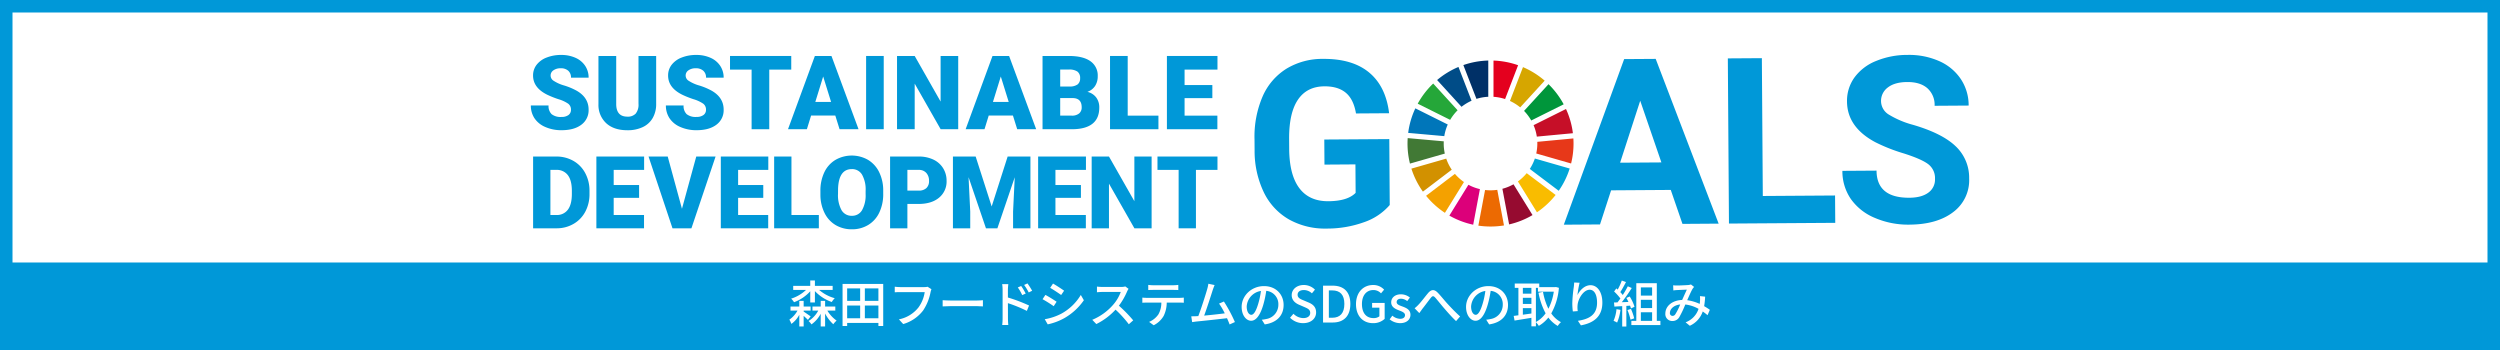<svg id="レイヤー_1" data-name="レイヤー 1" xmlns="http://www.w3.org/2000/svg" viewBox="0 0 1000 140"><rect x="0" y="0" width="1000" height="140" fill="#333333" stroke="none"/><defs><style>.cls-1{fill:#fff;}.cls-2{fill:#0098d8;}.cls-3{fill:#25a739;}.cls-4{fill:#d6a600;}.cls-5{fill:#c60f28;}.cls-6{fill:#00963b;}.cls-7{fill:#417935;}.cls-8{fill:#f9bc00;}.cls-9{fill:#e73819;}.cls-10{fill:#f4a100;}.cls-11{fill:#0076ba;}.cls-12{fill:#960b30;}.cls-13{fill:#00a6d8;}.cls-14{fill:#ec6a02;}.cls-15{fill:#e4001e;}.cls-16{fill:#dc007a;}.cls-17{fill:#003067;}.cls-18{fill:#d29100;}.cls-19{fill:#004c87;}</style></defs><rect class="cls-1" x="2.299" width="995.403" height="140"/><path class="cls-2" d="M995,5V135H5V5H995m5-5H0V140H1000V0Z"/><path class="cls-2" d="M555.894,82a23.619,23.619,0,0,1-10.344,6.9,43.531,43.531,0,0,1-14.865,2.528,29.489,29.489,0,0,1-15.068-3.64,24.965,24.965,0,0,1-10.057-10.8,38.223,38.223,0,0,1-3.721-16.719l-.032-4.492a40.651,40.651,0,0,1,3.219-17.152,24.657,24.657,0,0,1,9.544-11.136,27.7,27.7,0,0,1,14.7-3.935q11.751-.079,18.416,5.478t7.96,16.26l-13.25.09q-.947-5.667-4.072-8.276t-8.571-2.574q-6.942.047-10.536,5.289t-3.57,15.545l.029,4.219q.072,10.392,4.054,15.673t11.607,5.23q7.668-.052,10.914-3.342l-.078-11.39-12.388.086-.068-10.029,26-.176Z"/><path class="cls-2" d="M668.308,75.97l-23.868.162L640,89.776l-14.474.1L649.663,23.64l12.615-.086,25.179,65.9-14.474.1ZM648.041,65.08l16.516-.112L656.085,40.3Z"/><polygon class="cls-2" points="705.122 78.395 734.025 78.197 734.1 89.134 691.584 89.424 691.133 23.357 704.746 23.265 705.122 78.395"/><path class="cls-2" d="M774,71.527a6.993,6.993,0,0,0-2.764-5.9q-2.734-2.044-9.829-4.289A69.35,69.35,0,0,1,750.169,56.9q-11.295-6-11.365-16.3a15.956,15.956,0,0,1,2.952-9.572,19.7,19.7,0,0,1,8.622-6.615,32.652,32.652,0,0,1,12.666-2.447,29.721,29.721,0,0,1,12.633,2.478,20.082,20.082,0,0,1,8.646,7.18,18.93,18.93,0,0,1,3.137,10.6l-13.614.093a8.9,8.9,0,0,0-2.906-7.037q-2.877-2.5-8.048-2.464-4.992.033-7.745,2.162a6.657,6.657,0,0,0-2.73,5.578,6.372,6.372,0,0,0,3.281,5.378,36.6,36.6,0,0,0,9.579,4.017q11.64,3.417,16.985,8.551a17.264,17.264,0,0,1,5.4,12.851,15.9,15.9,0,0,1-6.4,13.5q-6.459,4.923-17.438,5a33.727,33.727,0,0,1-13.9-2.7,21.961,21.961,0,0,1-9.6-7.58,19.571,19.571,0,0,1-3.367-11.23l13.658-.094q.075,10.935,13.142,10.846,4.854-.031,7.565-2.025A6.425,6.425,0,0,0,774,71.527"/><path class="cls-3" d="M580.064,47.941a18.871,18.871,0,0,1,2.975-3.829l-9.759-10.7a33.389,33.389,0,0,0-6.195,8.065Z"/><path class="cls-4" d="M603.988,40.381a18.594,18.594,0,0,1,4.092,2.565l9.786-10.685a33.3,33.3,0,0,0-8.672-5.413Z"/><path class="cls-5" d="M626.4,43.6,613.43,50.065a18.6,18.6,0,0,1,1.3,4.582l14.429-1.361A32.956,32.956,0,0,0,626.4,43.6"/><path class="cls-6" d="M612.5,48.191l12.97-6.466a33.4,33.4,0,0,0-6.062-8.048L609.62,44.361a18.777,18.777,0,0,1,2.879,3.83"/><path class="cls-7" d="M577.486,57.407c0-.292.009-.583.022-.872l-14.433-1.292c-.045.714-.071,1.437-.071,2.164a33.179,33.179,0,0,0,.982,8.028l13.938-4a18.763,18.763,0,0,1-.438-4.029"/><path class="cls-8" d="M610.682,69.27a18.923,18.923,0,0,1-3.52,3.311l7.621,12.338a33.49,33.49,0,0,0,7.463-6.931Z"/><path class="cls-9" d="M614.93,57.407a18.467,18.467,0,0,1-.43,3.982l13.938,4.005a33.076,33.076,0,0,0,.974-7.987c0-.683-.023-1.362-.064-2.038l-14.431,1.365c.008.225.013.448.013.673"/><path class="cls-10" d="M581.967,69.545l-11.536,8.768a33.443,33.443,0,0,0,7.534,6.825l7.619-12.325a18.886,18.886,0,0,1-3.617-3.268"/><path class="cls-11" d="M577.72,54.451A18.451,18.451,0,0,1,579.1,49.8l-12.966-6.459a32.96,32.96,0,0,0-2.862,9.813Z"/><path class="cls-12" d="M613.01,86.035,605.4,73.713a18.614,18.614,0,0,1-4.441,1.8l2.686,14.255a32.977,32.977,0,0,0,9.364-3.737"/><path class="cls-13" d="M613.946,63.408a18.789,18.789,0,0,1-2.027,4.171l11.573,8.73a33.034,33.034,0,0,0,4.379-8.9Z"/><path class="cls-14" d="M598.908,75.934a18.549,18.549,0,0,1-4.88.068l-2.684,14.253a33.422,33.422,0,0,0,10.246-.08Z"/><path class="cls-15" d="M597.4,38.722a18.633,18.633,0,0,1,4.634.895l5.205-13.528a32.942,32.942,0,0,0-9.839-1.862Z"/><path class="cls-16" d="M591.965,75.645a18.563,18.563,0,0,1-4.6-1.739l-7.623,12.331a33.111,33.111,0,0,0,9.538,3.647Z"/><path class="cls-17" d="M590.581,39.55a18.534,18.534,0,0,1,4.729-.841V24.216a32.991,32.991,0,0,0-9.97,1.815Z"/><path class="cls-18" d="M580.7,67.88a18.591,18.591,0,0,1-2.208-4.428l-13.93,4a33.1,33.1,0,0,0,4.6,9.2Z"/><path class="cls-19" d="M584.608,42.722a18.825,18.825,0,0,1,4.015-2.429l-5.238-13.512a33.225,33.225,0,0,0-8.543,5.231Z"/><path class="cls-2" d="M228.383,43.9a2.9,2.9,0,0,0-1.1-2.415,13.639,13.639,0,0,0-3.854-1.791,36.963,36.963,0,0,1-4.509-1.79q-5.694-2.8-5.695-7.689a6.9,6.9,0,0,1,1.419-4.3,9.183,9.183,0,0,1,4.015-2.9,15.621,15.621,0,0,1,5.837-1.036,13.678,13.678,0,0,1,5.665,1.127,8.966,8.966,0,0,1,3.893,3.21,8.372,8.372,0,0,1,1.39,4.759H228.4a3.542,3.542,0,0,0-1.1-2.777,4.273,4.273,0,0,0-2.968-.986,4.825,4.825,0,0,0-2.989.835,2.459,2.459,0,0,0,.111,4.165,15.21,15.21,0,0,0,4.246,1.893,26.011,26.011,0,0,1,4.992,2.1q4.749,2.737,4.75,7.546a7.154,7.154,0,0,1-2.9,6.038q-2.9,2.194-7.949,2.194a15.769,15.769,0,0,1-6.45-1.278,9.736,9.736,0,0,1-4.348-3.5,9.128,9.128,0,0,1-1.459-5.121h7.085a4.5,4.5,0,0,0,1.217,3.472A5.76,5.76,0,0,0,224.6,46.78a4.553,4.553,0,0,0,2.768-.754,2.5,2.5,0,0,0,1.016-2.124"/><path class="cls-2" d="M262.465,22.388v19.18a11.013,11.013,0,0,1-1.389,5.644,8.986,8.986,0,0,1-3.985,3.633,14.022,14.022,0,0,1-6.138,1.248q-5.355,0-8.432-2.777a9.908,9.908,0,0,1-3.141-7.607V22.388h7.105V41.85q.121,4.81,4.468,4.81a4.32,4.32,0,0,0,3.32-1.208,5.64,5.64,0,0,0,1.127-3.924V22.388Z"/><path class="cls-2" d="M282.4,43.9a2.9,2.9,0,0,0-1.1-2.415,13.639,13.639,0,0,0-3.854-1.791,36.963,36.963,0,0,1-4.509-1.79q-5.694-2.8-5.695-7.689a6.893,6.893,0,0,1,1.42-4.3,9.18,9.18,0,0,1,4.014-2.9,15.621,15.621,0,0,1,5.837-1.036,13.675,13.675,0,0,1,5.665,1.127,8.963,8.963,0,0,1,3.894,3.21,8.378,8.378,0,0,1,1.389,4.759h-7.044a3.542,3.542,0,0,0-1.1-2.777,4.273,4.273,0,0,0-2.968-.986,4.82,4.82,0,0,0-2.988.835,2.459,2.459,0,0,0,.11,4.165,15.219,15.219,0,0,0,4.247,1.893,26.027,26.027,0,0,1,4.991,2.1q4.749,2.737,4.75,7.546a7.154,7.154,0,0,1-2.9,6.038q-2.9,2.194-7.949,2.194a15.769,15.769,0,0,1-6.45-1.278,9.727,9.727,0,0,1-4.347-3.5,9.121,9.121,0,0,1-1.46-5.121h7.085a4.5,4.5,0,0,0,1.217,3.472,5.76,5.76,0,0,0,3.955,1.116,4.549,4.549,0,0,0,2.768-.754A2.494,2.494,0,0,0,282.4,43.9"/><polygon class="cls-2" points="316.501 27.842 307.706 27.842 307.706 51.691 300.642 51.691 300.642 27.842 292.008 27.842 292.008 22.388 316.501 22.388 316.501 27.842"/><path class="cls-2" d="M334.121,46.217H324.44l-1.69,5.474H315.2l10.748-29.3h6.641l10.828,29.3h-7.588Zm-7.99-5.454h6.3L329.27,30.6Z"/><rect class="cls-2" x="346.446" y="22.388" width="7.045" height="29.303"/><polygon class="cls-2" points="383.286 51.691 376.263 51.691 365.877 33.458 365.877 51.691 358.813 51.691 358.813 22.388 365.877 22.388 376.242 40.622 376.242 22.388 383.286 22.388 383.286 51.691"/><path class="cls-2" d="M405.172,46.217h-9.681l-1.69,5.474h-7.547L397,22.388h6.641l10.828,29.3h-7.588Zm-7.99-5.454h6.3L400.321,30.6Z"/><path class="cls-2" d="M417.015,51.691v-29.3h10.526q5.656,0,8.6,2.073a6.9,6.9,0,0,1,2.949,6.018,6.975,6.975,0,0,1-1.048,3.884,6.1,6.1,0,0,1-3.078,2.375,6.185,6.185,0,0,1,3.522,2.253,6.561,6.561,0,0,1,1.227,4.026q0,4.306-2.726,6.47t-8.081,2.2ZM424.08,34.6h3.682a5.225,5.225,0,0,0,3.3-.846,3.011,3.011,0,0,0,.987-2.443,3.156,3.156,0,0,0-1.068-2.673,5.7,5.7,0,0,0-3.441-.819H424.08Zm0,4.63v7.024h4.629a4.406,4.406,0,0,0,2.938-.875,3.066,3.066,0,0,0,1.026-2.466q0-3.661-3.643-3.683Z"/><polygon class="cls-2" points="451.078 46.257 463.373 46.257 463.373 51.691 444.013 51.691 444.013 22.388 451.078 22.388 451.078 46.257"/><polygon class="cls-2" points="484.939 39.253 473.83 39.253 473.83 46.258 486.951 46.258 486.951 51.691 466.764 51.691 466.764 22.388 486.991 22.388 486.991 27.842 473.83 27.842 473.83 34.021 484.939 34.021 484.939 39.253"/><path class="cls-2" d="M213.24,91.323V62.612h9.247a13.6,13.6,0,0,1,6.843,1.726,12.118,12.118,0,0,1,4.742,4.87,14.692,14.692,0,0,1,1.726,7.049v1.321a14.79,14.79,0,0,1-1.666,7.07,12.182,12.182,0,0,1-4.692,4.889,13.3,13.3,0,0,1-6.756,1.786Zm6.921-23.367V86h2.405a5.385,5.385,0,0,0,4.576-2.12q1.6-2.118,1.6-6.3V76.336q0-4.159-1.6-6.271a5.479,5.479,0,0,0-4.655-2.109Z"/><polygon class="cls-2" points="255.636 79.136 245.474 79.136 245.474 85.998 257.609 85.998 257.609 91.322 238.551 91.322 238.551 62.612 257.647 62.612 257.647 67.956 245.474 67.956 245.474 74.01 255.636 74.01 255.636 79.136"/><polygon class="cls-2" points="272.785 83.513 278.503 62.612 286.234 62.612 276.572 91.322 268.999 91.322 259.416 62.612 267.086 62.612 272.785 83.513"/><polygon class="cls-2" points="305.31 79.136 295.246 79.136 295.246 85.998 307.282 85.998 307.282 91.322 288.324 91.322 288.324 62.612 307.321 62.612 307.321 67.956 295.246 67.956 295.246 74.01 305.31 74.01 305.31 79.136"/><polygon class="cls-2" points="316.582 85.998 327.536 85.998 327.536 91.322 309.66 91.322 309.66 62.612 316.582 62.612 316.582 85.998"/><path class="cls-2" d="M353.286,77.558a16.94,16.94,0,0,1-1.558,7.436,11.52,11.52,0,0,1-4.427,4.978,12.332,12.332,0,0,1-6.537,1.745,12.505,12.505,0,0,1-6.507-1.686,11.49,11.49,0,0,1-4.427-4.822,16.419,16.419,0,0,1-1.666-7.2V76.4a16.992,16.992,0,0,1,1.548-7.445,11.481,11.481,0,0,1,4.437-4.979,13.13,13.13,0,0,1,13.083-.019,11.693,11.693,0,0,1,4.447,4.939,16.52,16.52,0,0,1,1.607,7.346Zm-7.039-1.2a12.076,12.076,0,0,0-1.43-6.5,4.589,4.589,0,0,0-4.092-2.218q-5.205,0-5.5,7.809l-.021,2.109a12.42,12.42,0,0,0,1.4,6.489,4.578,4.578,0,0,0,4.16,2.267,4.524,4.524,0,0,0,4.043-2.228,12.093,12.093,0,0,0,1.44-6.409Z"/><path class="cls-2" d="M362.956,81.582v9.74h-6.922V62.613h11.458a13.354,13.354,0,0,1,5.827,1.211,9.151,9.151,0,0,1,3.924,3.451,9.421,9.421,0,0,1,1.39,5.078,8.311,8.311,0,0,1-3.007,6.714q-3.006,2.514-8.252,2.515Zm0-5.344h4.536a4.275,4.275,0,0,0,3.066-1.007,3.735,3.735,0,0,0,1.055-2.839,4.62,4.62,0,0,0-1.085-3.214,3.844,3.844,0,0,0-2.957-1.223h-4.615Z"/><polygon class="cls-2" points="390.262 62.612 396.67 82.587 403.06 62.612 412.17 62.612 412.17 91.322 405.229 91.322 405.229 84.619 405.899 70.895 398.957 91.322 394.383 91.322 387.423 70.874 388.093 84.619 388.093 91.322 381.172 91.322 381.172 62.612 390.262 62.612"/><polygon class="cls-2" points="432.367 79.136 422.175 79.136 422.175 85.998 434.339 85.998 434.339 91.322 415.253 91.322 415.253 62.612 434.378 62.612 434.378 67.956 422.175 67.956 422.175 74.01 432.367 74.01 432.367 79.136"/><polygon class="cls-2" points="460.645 91.322 453.763 91.322 443.589 73.458 443.589 91.322 436.668 91.322 436.668 62.613 443.589 62.613 453.745 80.477 453.745 62.613 460.645 62.613 460.645 91.322"/><polygon class="cls-2" points="486.991 67.956 478.373 67.956 478.373 91.323 471.451 91.323 471.451 67.956 462.992 67.956 462.992 62.612 486.991 62.612 486.991 67.956"/><rect class="cls-2" x="0.136" y="105" width="999.727" height="35"/><path class="cls-1" d="M321.462,124.622c.78.52,2.38,1.62,2.8,1.941l-1.1,1.4c-.34-.381-1.04-1.021-1.7-1.621v4.241h-1.741V125.9a10.609,10.609,0,0,1-3.16,3.661,10.164,10.164,0,0,0-.821-1.7A10.6,10.6,0,0,0,319,124.241h-2.8V122.6h3.521v-2.261h1.741V122.6h2.78v1.639h-2.78Zm2.64-8.122a16.014,16.014,0,0,1-6.481,4.381,7.955,7.955,0,0,0-1.16-1.42,15.282,15.282,0,0,0,5.941-3.481h-5.121v-1.64H324.1v-2.161h1.861v2.161h7.1v1.64h-5.4a15.994,15.994,0,0,0,6.242,3.3,8.038,8.038,0,0,0-1.2,1.521,16.877,16.877,0,0,1-6.741-4.361v4.541H324.1Zm6.842,7.741a13.257,13.257,0,0,0,3.7,4,7.75,7.75,0,0,0-1.32,1.461,15.311,15.311,0,0,1-3.28-4.3v5.181h-1.761V125.5a11.967,11.967,0,0,1-3.7,4.261,7.582,7.582,0,0,0-1.16-1.361,10.851,10.851,0,0,0,3.881-4.161h-2.32V122.6h3.3v-2.261h1.761V122.6h4.08v1.639Z"/><path class="cls-1" d="M353.284,113.579V130.4h-1.92v-1.22h-12.5v1.22h-1.84V113.579Zm-14.423,1.78v5h5.2v-5Zm0,11.944h5.2v-5.081h-5.2Zm12.5-11.944h-5.421v5h5.421Zm0,11.944v-5.081h-5.421V127.3Z"/><path class="cls-1" d="M372.224,116.86a19.829,19.829,0,0,1-2.981,7.342,15.418,15.418,0,0,1-7.961,5.421l-1.721-1.881a13.2,13.2,0,0,0,7.822-4.761,13.823,13.823,0,0,0,2.5-6.141h-9.823c-.86,0-1.66.04-2.16.08v-2.24a17.937,17.937,0,0,0,2.16.16h9.7a5.1,5.1,0,0,0,1.281-.141l1.54,1A6.077,6.077,0,0,0,372.224,116.86Z"/><path class="cls-1" d="M380.041,120.2h10.883c.96,0,1.74-.08,2.24-.12v2.481c-.44-.021-1.36-.1-2.24-.1H380.041c-1.1,0-2.3.04-2.98.1v-2.481C377.721,120.121,378.961,120.2,380.041,120.2Z"/><path class="cls-1" d="M401.042,115.88a14.285,14.285,0,0,0-.18-2.24h2.46c-.06.66-.16,1.52-.16,2.24V119a64.679,64.679,0,0,1,8.462,3.2l-.88,2.16a55.913,55.913,0,0,0-7.582-3.1c.02,2.761.02,5.521.02,6.181,0,.621.06,1.841.14,2.561h-2.44a21.21,21.21,0,0,0,.16-2.561Zm9.241,1.54-1.4.62a18.294,18.294,0,0,0-1.761-3.06l1.34-.581A24.7,24.7,0,0,1,410.283,117.42Zm2.581-1.12-1.38.681a19.87,19.87,0,0,0-1.841-3l1.341-.621A29.714,29.714,0,0,1,412.864,116.3Z"/><path class="cls-1" d="M422.642,120.7l-1.16,1.78a50.074,50.074,0,0,0-4.461-2.8l1.14-1.721C419.421,118.62,421.7,120.041,422.642,120.7Zm2.02,4.7a20.572,20.572,0,0,0,7.662-7.421l1.22,2.12a23.822,23.822,0,0,1-7.822,7.162,23.489,23.489,0,0,1-6.641,2.48l-1.18-2.06A21.945,21.945,0,0,0,424.662,125.4Zm.981-9.122L424.462,118c-1.02-.74-3.16-2.16-4.4-2.86l1.141-1.721C422.442,114.119,424.7,115.6,425.643,116.28Z"/><path class="cls-1" d="M450.844,116.58a27.361,27.361,0,0,1-3.281,5.7,53.179,53.179,0,0,1,5.721,5.862l-1.76,1.56a44.977,44.977,0,0,0-5.3-5.842,26.27,26.27,0,0,1-7.7,5.762l-1.62-1.7a22.49,22.49,0,0,0,8.221-5.861,16.448,16.448,0,0,0,3.181-5.282h-7.341c-.781,0-1.861.1-2.181.12v-2.26a21.741,21.741,0,0,0,2.181.139h7.421a6.123,6.123,0,0,0,1.741-.2l1.3.96A6.9,6.9,0,0,0,450.844,116.58Z"/><path class="cls-1" d="M458.761,119.141h13.083c.42,0,1.18-.04,1.68-.1v2.06c-.46-.04-1.16-.06-1.68-.06H466.7a12.445,12.445,0,0,1-1.24,5.341,9.625,9.625,0,0,1-3.981,3.721l-1.841-1.34a8.579,8.579,0,0,0,3.7-2.981,9.323,9.323,0,0,0,1.2-4.741h-5.781c-.6,0-1.28.02-1.82.06v-2.06A17.525,17.525,0,0,0,458.761,119.141Zm2.48-5.041h8.083a17.322,17.322,0,0,0,2-.14v2.06c-.64-.04-1.38-.06-2-.06h-8.063c-.66,0-1.4.02-1.96.06v-2.06A15.467,15.467,0,0,0,461.241,114.1Z"/><path class="cls-1" d="M485.082,116.04c-.6,1.9-2.42,7.562-3.42,10.2,2.721-.24,6.1-.62,8.242-.9a26.973,26.973,0,0,0-2.281-3.9l1.94-.84a58.7,58.7,0,0,1,4.4,8.221l-2.121.961c-.26-.7-.62-1.581-1.041-2.5-3.18.38-9.582,1.08-12.182,1.321-.5.06-1.16.16-1.76.24l-.36-2.32c.62,0,1.4,0,2-.041.24-.02.52-.02.82-.04,1.121-2.861,3.021-8.841,3.581-10.862a12.653,12.653,0,0,0,.44-2.081l2.5.521C485.623,114.56,485.383,115.16,485.082,116.04Z"/><path class="cls-1" d="M505.9,129.763l-1.181-1.88a12.5,12.5,0,0,0,1.781-.28,5.754,5.754,0,0,0,4.841-5.682,5.319,5.319,0,0,0-4.841-5.581,39.808,39.808,0,0,1-1.2,5.621c-1.2,4.081-2.861,6.342-4.841,6.342s-3.8-2.2-3.8-5.541c0-4.482,3.92-8.322,8.942-8.322,4.8,0,7.841,3.361,7.841,7.541C513.444,126.182,510.764,129.063,505.9,129.763Zm-5.381-3.841c.9,0,1.84-1.3,2.76-4.381a31.937,31.937,0,0,0,1.1-5.161,6.688,6.688,0,0,0-5.7,6.182C498.681,124.861,499.661,125.922,500.522,125.922Z"/><path class="cls-1" d="M516.021,127.1l1.36-1.6a5.7,5.7,0,0,0,3.921,1.74c1.78,0,2.78-.84,2.78-2.08,0-1.341-1-1.761-2.36-2.36l-2.041-.881c-1.42-.6-3-1.72-3-3.86,0-2.321,2.04-4.062,4.841-4.062a6.308,6.308,0,0,1,4.461,1.861l-1.221,1.48a4.693,4.693,0,0,0-3.24-1.32c-1.5,0-2.481.72-2.481,1.88,0,1.281,1.18,1.761,2.381,2.241l2.02.86c1.74.74,3,1.82,3,3.98,0,2.362-1.961,4.282-5.182,4.282A7.344,7.344,0,0,1,516.021,127.1Z"/><path class="cls-1" d="M529.22,114.26h3.821c4.521,0,7.1,2.52,7.1,7.321,0,4.781-2.581,7.422-6.982,7.422H529.22Zm3.661,12.843c3.161,0,4.861-1.861,4.861-5.522,0-3.681-1.7-5.421-4.861-5.421h-1.34V127.1Z"/><path class="cls-1" d="M542.4,121.681c0-4.8,2.961-7.682,6.861-7.682a5.874,5.874,0,0,1,4.382,1.861l-1.24,1.48a4.062,4.062,0,0,0-3.061-1.32c-2.741,0-4.561,2.121-4.561,5.582,0,3.5,1.62,5.64,4.661,5.64a3.654,3.654,0,0,0,2.32-.719v-3.461h-2.92v-1.9h5.021v6.381a6.612,6.612,0,0,1-4.661,1.721C545.281,129.263,542.4,126.5,542.4,121.681Z"/><path class="cls-1" d="M555.86,127.742l1.08-1.48a4.985,4.985,0,0,0,3.121,1.261c1.32,0,1.94-.641,1.94-1.481,0-1-1.24-1.44-2.42-1.9-1.481-.561-3.1-1.34-3.1-3.2,0-1.84,1.481-3.22,3.921-3.22a5.729,5.729,0,0,1,3.561,1.3l-1.08,1.419a4.117,4.117,0,0,0-2.441-.959c-1.221,0-1.78.6-1.78,1.36,0,.94,1.08,1.3,2.28,1.74,1.54.58,3.24,1.261,3.24,3.341,0,1.841-1.46,3.341-4.18,3.341A6.807,6.807,0,0,1,555.86,127.742Z"/><path class="cls-1" d="M567.381,121.881c1.019-1.02,2.62-3.2,3.84-4.641,1.26-1.46,2.42-1.62,3.8-.24,1.26,1.261,2.821,3.281,4.061,4.6,1.24,1.359,3.121,3.339,4.961,4.98l-1.62,1.86c-1.481-1.4-3.261-3.38-4.581-4.92-1.281-1.46-2.781-3.381-3.721-4.441-.78-.86-1.16-.721-1.8.06-.88,1.1-2.42,3.22-3.38,4.4-.421.6-.881,1.24-1.221,1.7l-1.88-1.94A12.4,12.4,0,0,0,567.381,121.881Z"/><path class="cls-1" d="M595.662,129.763l-1.18-1.88a12.5,12.5,0,0,0,1.78-.28,5.754,5.754,0,0,0,4.841-5.682,5.319,5.319,0,0,0-4.841-5.581,39.808,39.808,0,0,1-1.2,5.621c-1.2,4.081-2.86,6.342-4.841,6.342s-3.8-2.2-3.8-5.541c0-4.482,3.92-8.322,8.941-8.322,4.8,0,7.842,3.361,7.842,7.541C603.2,126.182,600.523,129.063,595.662,129.763Zm-5.381-3.841c.9,0,1.841-1.3,2.761-4.381a31.831,31.831,0,0,0,1.1-5.161,6.688,6.688,0,0,0-5.7,6.182C588.44,124.861,589.421,125.922,590.281,125.922Z"/><path class="cls-1" d="M623.564,115.12a25.011,25.011,0,0,1-3.06,10.242,11,11,0,0,0,3.881,3.5,7.086,7.086,0,0,0-1.281,1.521,12.6,12.6,0,0,1-3.761-3.36,13.735,13.735,0,0,1-3.821,3.32,7.221,7.221,0,0,0-1.16-1.441v1.641h-1.8v-3.421c-2.42.4-4.881.8-6.741,1.1l-.34-1.861c.56-.06,1.18-.16,1.88-.24V115.14H605.9v-1.721h9.8v1.44h6.342l.32-.059Zm-14.424.02v2.32h3.421v-2.32Zm0,6.422h3.421V119.12H609.14Zm3.421,3.84v-2.161H609.14v2.641Zm1.8,3.4a11.4,11.4,0,0,0,3.881-3.481A28.177,28.177,0,0,1,615.4,117.1l1.8-.361a25.286,25.286,0,0,0,2.16,6.762,22.232,22.232,0,0,0,2.16-6.822h-6.341v-1.54h-.82Z"/><path class="cls-1" d="M630.981,118.04c.88-1.82,2.8-3.961,5.221-3.961,2.721,0,4.741,2.681,4.741,6.982,0,5.582-3.48,8.142-8.582,9.082l-1.2-1.821c4.381-.679,7.662-2.3,7.662-7.261,0-3.121-1.061-5.162-2.961-5.162-2.44,0-4.661,3.6-4.841,6.243a9.254,9.254,0,0,0,.08,2.3l-1.961.141a25.385,25.385,0,0,1-.219-3.241,52.823,52.823,0,0,1,.58-6.442,17.33,17.33,0,0,0,.16-1.9l2.181.1A38.682,38.682,0,0,0,630.981,118.04Z"/><path class="cls-1" d="M648.18,123.941a18.49,18.49,0,0,1-1.339,5.1,7.7,7.7,0,0,0-1.421-.7,15.121,15.121,0,0,0,1.18-4.682Zm2.361-1.58V130.6h-1.66v-8.143c-1.14.061-2.2.12-3.12.181L645.6,121l1.4-.04c.38-.48.76-1,1.16-1.561a21.6,21.6,0,0,0-2.521-2.8l.9-1.241.541.481a22.973,22.973,0,0,0,1.639-3.621l1.681.6c-.721,1.361-1.56,2.941-2.28,4.021A11.611,11.611,0,0,1,649.1,118a37.074,37.074,0,0,0,2.021-3.48l1.581.68a62.672,62.672,0,0,1-3.982,5.681l2.662-.1a17.207,17.207,0,0,0-.841-1.6l1.341-.58a16.938,16.938,0,0,1,1.92,4.1l-1.42.681a10.1,10.1,0,0,0-.361-1.12Zm1.841,1.2a21.7,21.7,0,0,1,1.3,3.781l-1.479.519a21.689,21.689,0,0,0-1.221-3.84Zm11.782,4.781v1.68H652.542v-1.68h1.98V113.279h8.2v15.064Zm-7.821-13.383v3.28h4.5v-3.28Zm4.5,4.961h-4.5v3.3h4.5Zm-4.5,8.422h4.5V124.9h-4.5Z"/><path class="cls-1" d="M670.842,114.2c1.08,0,3.5-.12,4.38-.179a4.573,4.573,0,0,0,1.161-.241l1.259,1a4.092,4.092,0,0,0-.6.741c-.54.88-1.361,2.76-2.161,4.561a17.548,17.548,0,0,1,5,1.481q.088-.6.119-1.141a12.953,12.953,0,0,0-.02-1.981l2.08.22a33.887,33.887,0,0,1-.4,3.8c.9.52,1.66,1.02,2.28,1.461l-.92,2.16q-.87-.75-1.921-1.5a9.613,9.613,0,0,1-5.18,5.721l-1.681-1.38a8.606,8.606,0,0,0,5.181-5.381,14.051,14.051,0,0,0-5.3-1.741,40.3,40.3,0,0,1-2.4,5.061,3.1,3.1,0,0,1-2.78,1.54,2.733,2.733,0,0,1-2.8-2.96c0-3.021,2.761-5.321,6.722-5.461.659-1.46,1.34-3.021,1.88-4.121-.8.02-2.94.12-3.841.16-.42.02-1.06.08-1.56.16l-.08-2.061A14.914,14.914,0,0,0,670.842,114.2Zm-1.821,12.163a1.342,1.342,0,0,0,1.12-.68,23.6,23.6,0,0,0,1.941-3.9c-2.621.281-4.121,1.88-4.121,3.381A1.071,1.071,0,0,0,669.021,126.362Z"/></svg>